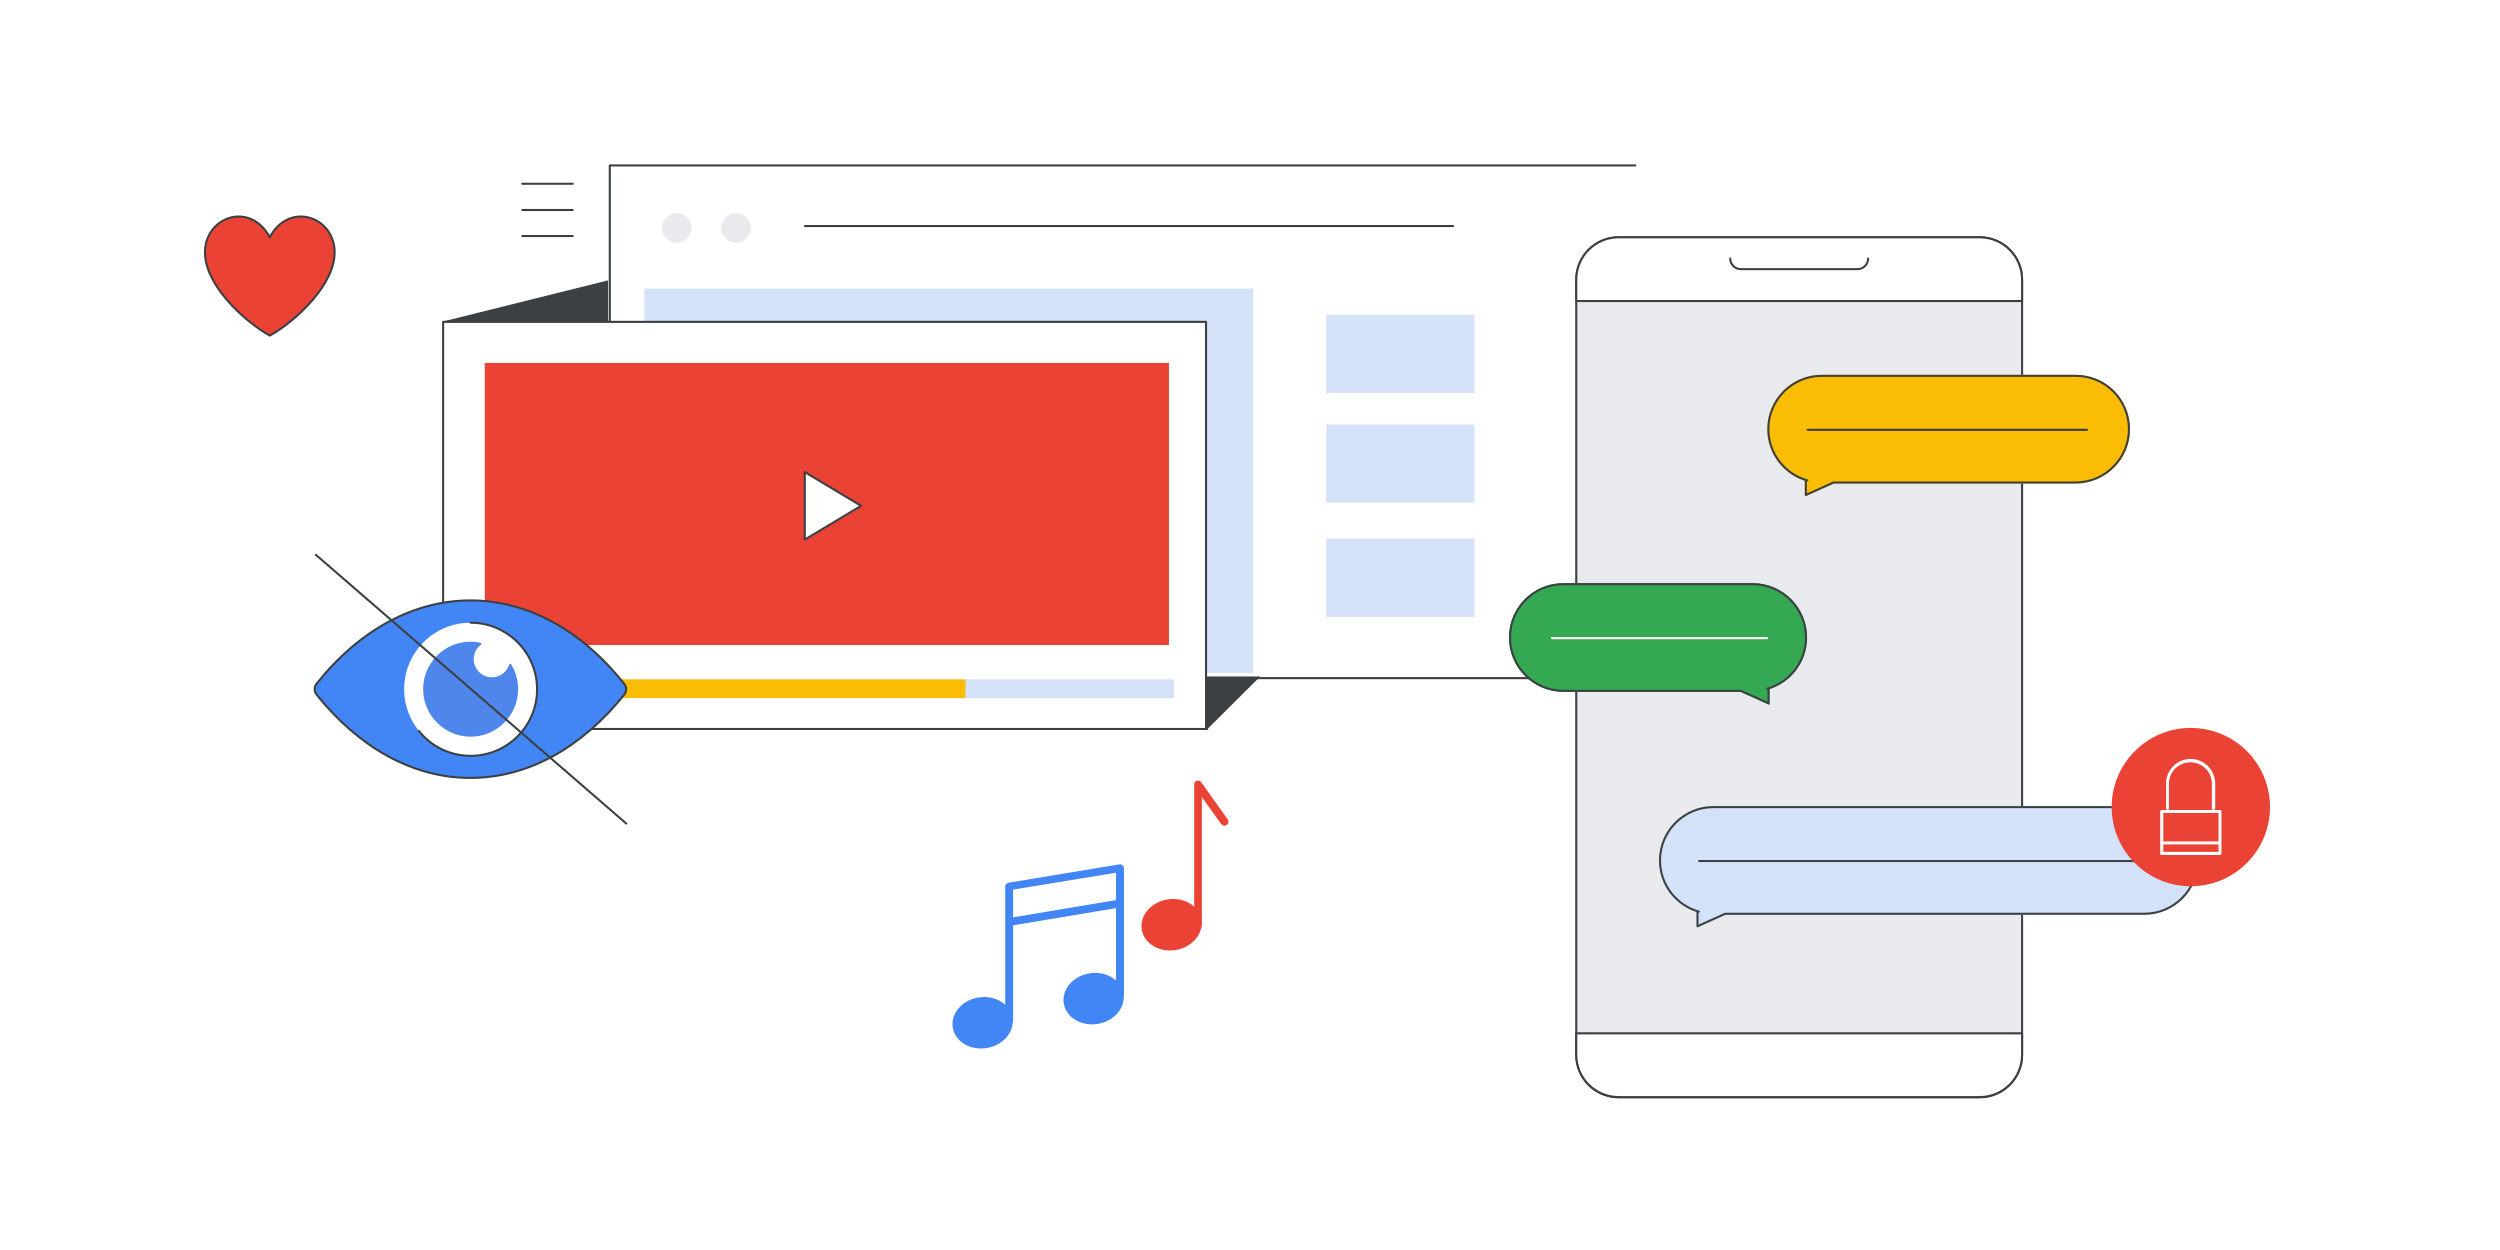 <?xml version="1.0" encoding="utf-8"?>
<!-- Generator: Adobe Illustrator 24.0.0, SVG Export Plug-In . SVG Version: 6.00 Build 0)  -->
<svg version="1.1" id="Layer_1" xmlns="http://www.w3.org/2000/svg" xmlns:xlink="http://www.w3.org/1999/xlink" x="0px" y="0px"
	 viewBox="0 0 1200 600" style="enable-background:new 0 0 1200 600;" xml:space="preserve">
<style type="text/css">
	.st0{fill:#FFFFFF;}
	.st1{fill:none;stroke:#3D4043;stroke-linecap:round;stroke-linejoin:round;}
	.st2{fill:#FFFFFF;stroke:#3D4043;stroke-linecap:round;stroke-linejoin:round;}
	.st3{fill:#E7E9EC;stroke:#E7E9EC;stroke-linecap:round;stroke-linejoin:round;}
	.st4{fill:#3D4043;stroke:#3D4043;stroke-linecap:round;stroke-linejoin:round;}
	.st5{fill:#F2BC42;stroke:#F2BC42;stroke-miterlimit:10;}
	.st6{fill:#EE8668;stroke:#3D4043;stroke-linecap:round;stroke-linejoin:round;stroke-miterlimit:10;}
	.st7{fill:#FBBC04;}
	.st8{fill:#EE8668;}
	.st9{fill:none;stroke:#3D4043;stroke-linecap:round;stroke-linejoin:round;stroke-miterlimit:10;}
	.st10{fill:#D4E2F9;stroke:#D4E2F9;stroke-linecap:round;stroke-linejoin:round;stroke-miterlimit:10;}
	.st11{fill:#D4E2F9;}
	.st12{fill:#7F3C1B;stroke:#3D4043;stroke-linecap:round;stroke-linejoin:round;stroke-miterlimit:10;}
	.st13{opacity:8.000000e-02;fill:#DEDEE4;}
	.st14{opacity:9.000000e-02;fill:#BABAC5;}
	.st15{opacity:0.22;fill:#DEDEE4;}
	.st16{opacity:8.000000e-02;fill:#303033;}
	.st17{opacity:0.17;fill:#BABAC5;}
	.st18{opacity:0.24;fill:#8C8C97;}
	.st19{opacity:9.000000e-02;fill:#303033;}
	.st20{opacity:0.13;fill:#BABAC5;}
	.st21{opacity:0.2;fill:#525258;}
	.st22{opacity:0.15;fill:#DEDEE4;}
	.st23{opacity:0.1;fill:#DEDEE4;}
	.st24{opacity:0.2;fill:#BABAC5;}
	.st25{opacity:8.000000e-02;fill:#8C8C97;}
	.st26{opacity:0.14;fill:#525258;}
	.st27{opacity:0.24;fill:#525258;}
	.st28{opacity:0.12;fill:#525258;}
	.st29{opacity:0.8;fill:#525258;}
	.st30{opacity:0.83;fill:#DEDEE4;}
	.st31{opacity:0.9;fill:#DEDEE4;}
	.st32{opacity:0.72;fill:#525258;}
	.st33{opacity:0.69;fill:#DEDEE4;}
	.st34{fill:#525258;}
	.st35{opacity:0.7;fill:#525258;}
	.st36{opacity:0.55;fill:#BABAC5;}
	.st37{opacity:0.51;fill:#BABAC5;}
	.st38{opacity:0.83;fill:#BABAC5;}
	.st39{opacity:0.89;fill:#BABAC5;}
	.st40{opacity:0.3;fill:#525258;}
	.st41{fill:#8C8C97;}
	.st42{opacity:5.000000e-02;fill:#DEDEE4;}
	.st43{opacity:0.21;fill:#8C8C97;}
	.st44{opacity:0.89;fill:#8C8C97;}
	.st45{fill:#303033;}
	.st46{fill:#BABAC5;}
	.st47{fill:#DEDEE4;}
	.st48{opacity:0.74;fill:#DEDEE4;}
	.st49{opacity:0.11;fill:#BABAC5;}
	.st50{opacity:0.5;fill:#BABAC5;}
	.st51{opacity:0.59;fill:#8C8C97;}
	.st52{opacity:0.1;fill:#303033;}
	.st53{opacity:0.88;fill:#DEDEE4;}
	.st54{opacity:0.61;fill:#BABAC5;}
	.st55{opacity:8.000000e-02;fill:#525258;}
	.st56{opacity:0.22;fill:#525258;}
	.st57{opacity:0.73;fill:#8C8C97;}
	.st58{opacity:0.86;fill:#BABAC5;}
	.st59{opacity:0.3;fill:#8C8C97;}
	.st60{opacity:0.71;fill:#8C8C97;}
	.st61{opacity:0.1;fill:#BABAC5;}
	.st62{opacity:0.25;fill:#BABAC5;}
	.st63{opacity:0.7;fill:#BABAC5;}
	.st64{opacity:0.15;fill:#525258;}
	.st65{opacity:0.58;fill:#8C8C97;}
	.st66{opacity:0.12;fill:#DEDEE4;}
	.st67{opacity:0.11;fill:#303033;}
	.st68{opacity:9.000000e-02;fill:#525258;}
	.st69{opacity:0.24;fill:#DEDEE4;}
	.st70{opacity:0.65;fill:#525258;}
	.st71{opacity:5.000000e-02;fill:#8C8C97;}
	.st72{opacity:0.64;fill:#525258;}
	.st73{opacity:0.22;fill:#8C8C97;}
	.st74{opacity:0.12;fill:#BABAC5;}
	.st75{opacity:0.65;fill:#BABAC5;}
	.st76{opacity:0.23;fill:#525258;}
	.st77{opacity:0.13;fill:#525258;}
	.st78{opacity:0.86;fill:#525258;}
	.st79{opacity:0.64;fill:#DEDEE4;}
	.st80{opacity:0.58;fill:#DEDEE4;}
	.st81{opacity:0.84;fill:#8C8C97;}
	.st82{opacity:0.69;fill:#8C8C97;}
	.st83{opacity:0.53;fill:#8C8C97;}
	.st84{opacity:0.68;fill:#525258;}
	.st85{opacity:0.65;fill:#8C8C97;}
	.st86{opacity:7.000000e-02;fill:#525258;}
	.st87{opacity:0.13;fill:#DEDEE4;}
	.st88{opacity:0.15;fill:#8C8C97;}
	.st89{opacity:5.000000e-02;fill:#BABAC5;}
	.st90{opacity:0.2;fill:#8C8C97;}
	.st91{opacity:7.000000e-02;fill:#BABAC5;}
	.st92{opacity:8.000000e-02;fill:#BABAC5;}
	.st93{opacity:6.000000e-02;fill:#DEDEE4;}
	.st94{opacity:0.16;fill:#BABAC5;}
	.st95{opacity:0.16;fill:#8C8C97;}
	.st96{fill:#F1B682;stroke:#3D4043;stroke-linecap:round;stroke-linejoin:round;}
	.st97{fill:#3D4043;stroke:#3D4043;stroke-linecap:round;stroke-linejoin:round;stroke-miterlimit:10;}
	.st98{fill:#F1B682;stroke:#3D4043;stroke-linecap:round;stroke-linejoin:round;stroke-miterlimit:10;}
	.st99{fill-rule:evenodd;clip-rule:evenodd;fill:#3D4043;}
	.st100{fill:#3D4043;}
	.st101{fill:#FFFFFF;stroke:#FFFFFF;stroke-linecap:round;stroke-linejoin:round;}
	.st102{fill:#4285F4;stroke:#4285F4;stroke-linecap:round;stroke-linejoin:round;stroke-miterlimit:10;}
	.st103{fill:#FFFFFF;stroke:#3D4043;stroke-linecap:round;stroke-linejoin:round;stroke-miterlimit:10;}
	.st104{fill:#D2E3FC;}
	.st105{fill:#E8EAED;}
	.st106{fill:none;stroke:#FFFFFF;stroke-linecap:round;stroke-linejoin:round;stroke-miterlimit:10;}
	.st107{fill:#FFFFFF;stroke:#BDC0C4;stroke-linecap:round;stroke-linejoin:round;stroke-miterlimit:10;}
	.st108{fill:none;stroke:#BDC0C4;stroke-linecap:round;stroke-linejoin:round;stroke-miterlimit:10;}
	.st109{fill:#E1A57D;stroke:#3D4043;stroke-linecap:round;stroke-linejoin:round;stroke-miterlimit:10;}
	.st110{fill:#E1A57D;}
	.st111{fill:none;stroke:#D4E2F9;stroke-linecap:round;stroke-linejoin:round;stroke-miterlimit:10;}
	.st112{fill:none;stroke:#3D4043;stroke-miterlimit:10;}
	.st113{fill:none;stroke:#D4E2F9;stroke-width:2;stroke-linecap:round;stroke-linejoin:round;stroke-miterlimit:10;}
	.st114{fill:#D4E2F9;stroke:#D4E2F9;stroke-width:0.92;stroke-linecap:round;stroke-linejoin:round;stroke-miterlimit:10;}
	.st115{fill:#FFFFFF;stroke:#3D4043;stroke-miterlimit:10;}
	.st116{fill:#3D4043;stroke:#3D4043;stroke-linecap:round;stroke-miterlimit:10;}
	.st117{fill:#4285F4;}
	.st118{fill:#FFFFFF;stroke:#FFFFFF;stroke-linecap:round;stroke-linejoin:round;stroke-miterlimit:10;}
	.st119{fill:#FFFFFF;stroke:#3D4043;}
	.st120{fill:#EA4335;}
	.st121{fill:#3C4043;}
	.st122{fill:none;stroke:#ABAEB2;stroke-miterlimit:10;}
	.st123{fill:none;stroke:#ABAEB2;stroke-miterlimit:10;stroke-dasharray:6.044,6.044;}
	.st124{fill:#F8E19C;stroke:#3D4043;stroke-miterlimit:10;}
	.st125{fill:#F8E19C;}
	.st126{fill:#EA4335;stroke:#3D4043;stroke-miterlimit:10;}
	.st127{fill:none;stroke:#3D4043;stroke-linecap:round;stroke-miterlimit:10;}
	.st128{fill:#80868B;}
	.st129{fill:none;stroke:#F2BC42;stroke-linecap:round;stroke-linejoin:round;stroke-miterlimit:10;}
	.st130{fill:none;stroke:#BDC0C4;stroke-linecap:round;stroke-linejoin:round;}
	.st131{fill:#D85040;stroke:#3D4043;stroke-linecap:round;stroke-linejoin:round;stroke-miterlimit:10;}
	.st132{fill:#97674E;stroke:#97674E;stroke-linecap:round;stroke-linejoin:round;}
	.st133{fill:#EABC5A;stroke:#3D4043;stroke-linecap:round;stroke-linejoin:round;stroke-miterlimit:10;}
	.st134{fill:#5785E3;stroke:#3D4043;stroke-linecap:round;stroke-linejoin:round;stroke-miterlimit:10;}
	.st135{clip-path:url(#SVGID_2_);}
	.st136{fill:#E7E9EC;}
	.st137{fill:#D79663;}
	.st138{fill:#34A853;stroke:#34A853;stroke-linecap:round;stroke-linejoin:round;stroke-miterlimit:10;}
	.st139{fill:#754438;stroke:#3D4043;stroke-miterlimit:10;}
	.st140{fill:#754438;stroke:#3D4043;stroke-linecap:round;stroke-linejoin:round;stroke-miterlimit:10;}
	.st141{fill:#3D4043;stroke:#3D4043;stroke-miterlimit:10;}
	.st142{fill:#754438;stroke:#3D4043;stroke-linejoin:round;stroke-miterlimit:10;}
	.st143{fill:#E0E1E5;}
	.st144{fill:#EA4335;stroke:#EA4335;stroke-linecap:round;stroke-linejoin:round;stroke-miterlimit:10;}
	.st145{fill:none;stroke:#3D4043;stroke-miterlimit:10;stroke-dasharray:5.042,8.067;}
	.st146{fill:none;stroke:#3D4043;stroke-miterlimit:10;stroke-dasharray:3.095,4.952;}
	.st147{fill:none;stroke:#3D4043;stroke-miterlimit:10;stroke-dasharray:4.94,7.904;}
	.st148{fill:none;stroke:#3D4043;stroke-miterlimit:10;stroke-dasharray:5,8;}
	.st149{fill:none;stroke:#3D4043;stroke-miterlimit:10;stroke-dasharray:4.925,7.88;}
	.st150{fill:none;stroke:#3D4043;stroke-miterlimit:10;stroke-dasharray:4.945,7.913;}
	.st151{fill:#F0F0F0;}
	.st152{fill:#FFFFFF;stroke:#3D4043;stroke-linejoin:round;}
	.st153{fill:#D2D2D2;}
	.st154{fill:none;stroke:#3C4043;stroke-linecap:round;stroke-linejoin:round;stroke-miterlimit:10;}
	.st155{fill:#E8EAED;stroke:#E8EAED;stroke-linecap:round;stroke-linejoin:round;stroke-miterlimit:10;}
	.st156{fill:#34A853;}
	.st157{fill:#F2BC42;}
	.st158{fill:#FFFFFF;stroke:#3C4043;stroke-linecap:round;stroke-linejoin:round;stroke-miterlimit:10;}
	.st159{fill:#F5F8FD;stroke:#3D4043;stroke-linejoin:round;}
	.st160{fill:#3C4043;stroke:#3C4043;stroke-linecap:round;stroke-linejoin:round;stroke-miterlimit:10;}
	.st161{clip-path:url(#SVGID_4_);fill:#3C4043;stroke:#3C4043;stroke-linecap:round;stroke-linejoin:round;stroke-miterlimit:10;}
	
		.st162{fill-rule:evenodd;clip-rule:evenodd;fill:#4285F4;stroke:#4285F4;stroke-linecap:round;stroke-linejoin:round;stroke-miterlimit:10;}
	
		.st163{fill-rule:evenodd;clip-rule:evenodd;fill:none;stroke:#3D4043;stroke-linecap:round;stroke-linejoin:round;stroke-miterlimit:10;}
	.st164{fill-rule:evenodd;clip-rule:evenodd;fill:#FFFFFF;}
	.st165{fill:#E7E9EC;stroke:#3D4043;stroke-linecap:round;stroke-linejoin:round;stroke-miterlimit:10;}
	.st166{fill:#E7E9EC;stroke:#E7E9EC;stroke-linecap:round;stroke-linejoin:round;stroke-miterlimit:10;}
	.st167{fill:#BDC0C4;stroke:#BDC0C4;stroke-linecap:round;stroke-linejoin:round;stroke-miterlimit:10;}
	.st168{fill:none;stroke:#58A45C;stroke-linecap:round;stroke-linejoin:round;stroke-miterlimit:10;}
	.st169{fill:#4E85EB;}
	.st170{fill:#FFFFFF;stroke:#3D4043;stroke-width:1.004;stroke-linecap:round;stroke-linejoin:round;stroke-miterlimit:10;}
	.st171{fill:#EEA38D;stroke:#3D4043;stroke-miterlimit:10;}
	.st172{fill:none;stroke:#3D4043;stroke-width:1.107;stroke-linecap:round;stroke-linejoin:round;stroke-miterlimit:10;}
	.st173{fill:#3D4043;stroke:#3D4043;stroke-width:1.107;stroke-linecap:round;stroke-linejoin:round;stroke-miterlimit:10;}
	.st174{fill:#FFFFFF;stroke:#3D4043;stroke-width:1.107;stroke-linecap:round;stroke-linejoin:round;stroke-miterlimit:10;}
	.st175{fill:none;stroke:#3D4043;}
	.st176{fill-rule:evenodd;clip-rule:evenodd;fill:#FFFFFF;stroke:#3D4043;stroke-linecap:round;stroke-linejoin:round;}
	.st177{fill-rule:evenodd;clip-rule:evenodd;fill:#34A853;}
	.st178{fill:#E8EAED;stroke:#3C4043;stroke-linecap:round;stroke-linejoin:round;stroke-miterlimit:10;}
	.st179{fill:none;stroke:#3D4043;stroke-width:1.004;stroke-linecap:round;stroke-linejoin:round;stroke-miterlimit:10;}
	.st180{fill-rule:evenodd;clip-rule:evenodd;fill:#FFFFFF;stroke:#3D4043;stroke-width:1.004;}
	
		.st181{fill-rule:evenodd;clip-rule:evenodd;fill:#FFFFFF;stroke:#3D4043;stroke-width:1.004;stroke-linecap:round;stroke-linejoin:round;}
	.st182{fill-rule:evenodd;clip-rule:evenodd;fill:#4E85EB;}
	.st183{fill:#D4E2F9;stroke:#D4E2F9;stroke-miterlimit:10;}
	.st184{fill:#EA4335;stroke:#3D4043;stroke-linecap:round;stroke-linejoin:round;stroke-miterlimit:10;}
	.st185{fill:#DFA68A;stroke:#3D4043;stroke-miterlimit:10;}
	.st186{fill:#DFA68A;stroke:#3D4043;stroke-linecap:round;stroke-linejoin:round;stroke-miterlimit:10;}
	.st187{fill:#DFA68A;stroke:#3D4043;stroke-linejoin:round;stroke-miterlimit:10;}
	.st188{fill:#FBBC04;stroke:#FBBC04;stroke-linecap:round;stroke-linejoin:round;stroke-miterlimit:10;}
	.st189{fill-rule:evenodd;clip-rule:evenodd;fill:#D2E3FC;}
	.st190{fill-rule:evenodd;clip-rule:evenodd;fill:#FFFFFF;stroke:#3D4043;}
	.st191{fill:none;stroke:#E7E9EC;stroke-linecap:round;stroke-linejoin:round;}
	.st192{fill:#EA4335;stroke:#EA4335;stroke-miterlimit:10;}
	.st193{fill:none;stroke:#FFFFFF;stroke-linecap:round;stroke-linejoin:round;}
	.st194{fill:none;stroke:#3D4043;stroke-linecap:round;}
	
		.st195{fill:#FFFFFF;filter:url(#Adobe_OpacityMaskFilter);stroke:#3D4043;stroke-linecap:round;stroke-linejoin:round;stroke-miterlimit:10;}
	.st196{mask:url(#mask0_1_);}
	.st197{fill:#E8EFFC;}
	.st198{fill:#F2BC42;stroke:#F2BC42;stroke-linecap:round;stroke-linejoin:round;stroke-miterlimit:10;}
	.st199{fill:#58A45C;stroke:#58A45C;stroke-linecap:round;stroke-linejoin:round;stroke-miterlimit:10;}
	.st200{fill-rule:evenodd;clip-rule:evenodd;fill:#3D4043;stroke:#3D4043;stroke-linejoin:round;}
	.st201{fill-rule:evenodd;clip-rule:evenodd;fill:#E8EAED;}
	.st202{fill-rule:evenodd;clip-rule:evenodd;fill:#EA4335;}
	
		.st203{fill-rule:evenodd;clip-rule:evenodd;fill:none;stroke:#3C4043;stroke-linecap:round;stroke-linejoin:round;stroke-miterlimit:10;}
	.st204{fill-rule:evenodd;clip-rule:evenodd;fill:#4285F4;}
	
		.st205{fill-rule:evenodd;clip-rule:evenodd;fill:#4E86EC;stroke:#4E86EC;stroke-linecap:round;stroke-linejoin:round;stroke-miterlimit:10;}
	.st206{fill:#34A853;stroke:#34A853;stroke-miterlimit:10;}
	.st207{fill:#4E85EB;stroke:#4E85EB;stroke-miterlimit:10;}
	.st208{fill:#D85040;stroke:#D85040;stroke-linejoin:round;}
	.st209{fill:#BDC0C4;stroke:#BDC0C4;stroke-linecap:round;stroke-linejoin:round;}
	.st210{fill:#3C4043;stroke:#3C4043;stroke-width:0.25;stroke-miterlimit:10;}
	.st211{fill:#FEEFC3;}
	.st212{fill:#202124;stroke:#202124;stroke-miterlimit:10;}
	.st213{fill:#8C5338;}
	.st214{fill:#D7BAAC;}
	.st215{fill:none;stroke:#FFFDFC;stroke-miterlimit:10;}
	.st216{fill:#F2F2F4;}
	.st217{fill:#E8EAED;stroke:#3C4043;stroke-miterlimit:10;}
	.st218{fill:#7B4C38;}
	.st219{fill:#EABFB0;}
	.st220{fill:#EFCABB;}
	.st221{opacity:0.6;fill:#804340;}
	.st222{fill:#4285F4;stroke:#3C4043;stroke-miterlimit:10;}
	.st223{opacity:0.6;}
	.st224{fill:#F2BC42;stroke:#3D4043;stroke-miterlimit:10;}
	.st225{fill:#2A2C32;}
	
		.st226{fill-rule:evenodd;clip-rule:evenodd;fill:#FFFFFF;stroke:#3C4043;stroke-linecap:round;stroke-linejoin:round;stroke-miterlimit:10;}
	
		.st227{fill-rule:evenodd;clip-rule:evenodd;fill:#3C4043;stroke:#3C4043;stroke-linecap:round;stroke-linejoin:round;stroke-miterlimit:10;}
	.st228{fill-rule:evenodd;clip-rule:evenodd;fill:#444343;}
	.st229{fill:#979CA3;}
	.st230{fill:#F7D575;}
	.st231{clip-path:url(#SVGID_12_);fill:#3C4043;stroke:#3C4043;stroke-linecap:round;stroke-linejoin:round;stroke-miterlimit:10;}
	.st232{fill:#D9DBDF;stroke:#D9DBDF;stroke-linecap:round;stroke-linejoin:round;stroke-miterlimit:10;}
	.st233{fill:#FFFFFF;stroke:#D85040;stroke-linecap:round;stroke-linejoin:round;stroke-miterlimit:10;}
	.st234{fill:#D9DBDF;}
	.st235{fill:#D4E2F9;stroke:#3D4043;stroke-miterlimit:10;}
	.st236{fill:none;stroke:#D9DBDF;stroke-linecap:round;stroke-linejoin:round;stroke-miterlimit:10;}
	.st237{fill:#34A853;stroke:#34A853;stroke-linecap:round;stroke-linejoin:round;}
	.st238{fill:#696C71;}
	
		.st239{fill-rule:evenodd;clip-rule:evenodd;fill:#34A853;stroke:#34A853;stroke-linecap:round;stroke-linejoin:round;stroke-miterlimit:10;}
	.st240{fill:#E0C1AB;}
	.st241{fill:#D6B096;}
	.st242{clip-path:url(#SVGID_14_);fill:#EA4335;stroke:#EA4335;}
	.st243{clip-path:url(#SVGID_14_);fill:#CA5A46;}
	.st244{clip-path:url(#SVGID_14_);fill:none;stroke:#3C4043;stroke-linecap:round;stroke-linejoin:round;stroke-miterlimit:10;}
	.st245{fill:#CA8F6B;}
	.st246{fill:#EA4335;stroke:#EA4335;stroke-linecap:round;stroke-linejoin:round;}
	.st247{clip-path:url(#SVGID_16_);fill:#617FBA;}
	.st248{clip-path:url(#SVGID_16_);fill:#D2E3FC;}
	.st249{clip-path:url(#SVGID_16_);fill:none;stroke:#3C4043;stroke-linecap:round;stroke-linejoin:round;stroke-miterlimit:10;}
	.st250{fill:#DD5B52;stroke:#3D4043;stroke-miterlimit:10;}
	.st251{fill:#D18A68;stroke:#3D4043;stroke-linecap:round;stroke-linejoin:round;stroke-miterlimit:10;}
</style>
<rect x="-6" y="-6" class="st0" width="1212" height="612"/>
<g>
	<g>
		<path class="st118" d="M785,79.4H304.6v243.2H785V79.4z"/>
		<path class="st0" d="M292.7,174.3V79.4H785"/>
		<path class="st9" d="M292.7,174.3V79.4H785"/>
		<path class="st183" d="M601,139.1H309.8v183.4H601V139.1z"/>
		<path class="st183" d="M707.2,151.6h-70.1v36.5h70.1V151.6z"/>
		<path class="st183" d="M707.2,204.3h-70.1v36.5h70.1V204.3z"/>
		<path class="st183" d="M707.2,259.1h-70.1v36.5h70.1V259.1z"/>
		<path class="st105" d="M324.8,116.5c3.9,0,7.1-3.2,7.1-7.1c0-3.9-3.2-7.1-7.1-7.1c-3.9,0-7.1,3.2-7.1,7.1
			C317.7,113.3,320.9,116.5,324.8,116.5z"/>
		<path class="st105" d="M353.3,116.5c3.9,0,7.1-3.2,7.1-7.1c0-3.9-3.2-7.1-7.1-7.1c-3.9,0-7.1,3.2-7.1,7.1
			C346.1,113.3,349.3,116.5,353.3,116.5z"/>
		<path class="st9" d="M577.4,325.5H785v-83"/>
		<path class="st9" d="M386.4,108.5h311.1"/>
		<path class="st9" d="M250.7,88.2h24.2"/>
		<path class="st9" d="M250.7,100.8h24.2"/>
		<path class="st9" d="M250.7,113.3h24.2"/>
		<path class="st141" d="M578.9,349.9l24.8-24.7H577C577,325.2,581.2,352.2,578.9,349.9z"/>
		<path class="st141" d="M212.7,154.8l78.7-19.6v19.6C291.3,154.7,214.3,154.3,212.7,154.8z"/>
		<path class="st103" d="M578.9,154.5H212.7v195.4h366.2V154.5z"/>
		<path class="st11" d="M563.4,326.1H226.3v9h337.2V326.1z"/>
		<path class="st7" d="M463.4,326.1H226.3v9h237.1V326.1z"/>
		<path class="st120" d="M561.1,174.2H232.7v135.4h328.4V174.2z"/>
	</g>
	<path class="st158" d="M413.3,242.8l-27-16.2v32.4L413.3,242.8z"/>
	<g>
		<g>
			<rect x="756.9" y="143.7" class="st201" width="213.7" height="352.7"/>
			<path class="st1" d="M777,113.9h173.2c11.3,0,20.4,9.1,20.4,20.4v372c0,11.3-9.1,20.4-20.4,20.4H777c-11.3,0-20.4-9.1-20.4-20.4
				v-372C756.6,123,765.7,113.9,777,113.9z"/>
			<path class="st2" d="M756.6,134.3c0-11.3,9.1-20.4,20.4-20.4h173.2c11.3,0,20.4,9.1,20.4,20.4v10.2h-214V134.3z"/>
			<path class="st2" d="M970.6,506.2c0,11.3-9.1,20.4-20.4,20.4H777c-11.3,0-20.4-9.1-20.4-20.4V496h214V506.2z"/>
			<path class="st1" d="M830.5,124.1L830.5,124.1c0,2.8,2.3,5.1,5.1,5.1h56c2.8,0,5.1-2.3,5.1-5.1l0,0"/>
		</g>
	</g>
	<g>
		<g>
			
				<ellipse transform="matrix(0.987 -0.159 0.159 0.987 -72.172 81.439)" class="st117" cx="471.9" cy="490.9" rx="14.5" ry="12.3"/>
		</g>
		<g>
			
				<ellipse transform="matrix(0.987 -0.159 0.159 0.987 -69.656 89.781)" class="st117" cx="525.2" cy="479.3" rx="14.5" ry="12.3"/>
		</g>
		<g>
			
				<ellipse transform="matrix(0.987 -0.159 0.159 0.987 -63.512 95.291)" class="st120" cx="562.6" cy="443.8" rx="14.5" ry="12.3"/>
		</g>
		<g>
			<path class="st117" d="M486.3,490.7h-3.8v-65.1c0-0.9,0.7-1.7,1.6-1.9l53.2-8.8c0.6-0.1,1.1,0.1,1.5,0.4c0.4,0.4,0.7,0.9,0.7,1.4
				v61.7h-3.8v-59.5l-49.4,8.1V490.7z"/>
		</g>
		<g>
			
				<rect x="483.1" y="436.8" transform="matrix(0.986 -0.165 0.165 0.986 -65.203 89.853)" class="st117" width="53.8" height="3.8"/>
		</g>
		<g>
			<path class="st120" d="M575.1,445.7c-1.1,0-1.9-0.9-1.9-1.9v-67.2c0-0.8,0.5-1.6,1.3-1.8c0.8-0.3,1.6,0,2.1,0.7l12.7,17.8
				c0.6,0.9,0.4,2-0.4,2.7c-0.9,0.6-2,0.4-2.7-0.4l-9.3-13v61.3C577,444.9,576.1,445.7,575.1,445.7z"/>
		</g>
	</g>
	<g>
		<path class="st202" d="M129.5,161.1c-12.4-6.9-31.9-24.9-31.1-40.9c0.8-16.5,21.9-23.5,31.1-6.3c9.1-17.2,30.3-10.2,31.1,6.3
			C161.4,136.2,141.9,154.2,129.5,161.1z"/>
		<path class="st203" d="M129.5,161.1c-12.4-6.9-31.9-24.9-31.1-40.9c0.8-16.5,21.9-23.5,31.1-6.3c9.1-17.2,30.3-10.2,31.1,6.3
			C161.4,136.2,141.9,154.2,129.5,161.1z"/>
	</g>
	<g>
		<circle class="st0" cx="225.1" cy="333.9" r="37.5"/>
		<g>
			<path class="st204" d="M299.6,333.5c-20,24.9-45.7,39.9-73.8,39.9c-28.1,0-53.8-15-73.8-39.9c-1.3-1.6-1.3-3.8,0-5.4
				c42.5-53.2,105.2-53.2,147.5,0C300.9,329.7,300.9,331.9,299.6,333.5L299.6,333.5z M225.9,298.9c17.6,0,31.9,14.3,31.9,31.9
				c0,17.6-14.3,31.9-31.9,31.9c-17.6,0-31.9-14.3-31.9-31.9C194,313.2,208.2,298.9,225.9,298.9L225.9,298.9z"/>
			<path class="st163" d="M299.6,333.5c-20,24.9-45.7,39.9-73.8,39.9c-28.1,0-53.8-15-73.8-39.9c-1.3-1.6-1.3-3.8,0-5.4
				c42.5-53.2,105.2-53.2,147.5,0C300.9,329.7,300.9,331.9,299.6,333.5L299.6,333.5z M225.9,298.9L225.9,298.9
				c6.1,0,11.8,1.7,16.6,4.7 M201,350.9 M242.5,303.6c9.2,5.6,15.3,15.7,15.3,27.3c0,17.6-14.3,31.9-31.9,31.9
				c-10,0-19-4.6-24.8-11.9"/>
			<path class="st205" d="M225.9,308.5c1.6,0,3.2,0.2,4.7,0.5c-2.3,1.7-3.7,4.4-3.7,7.4c0,5.1,4.1,9.2,9.2,9.2
				c4.1,0,7.7-2.7,8.8-6.5c2.1,3.4,3.3,7.4,3.3,11.7c0,12.3-10,22.3-22.3,22.3c-12.3,0-22.3-10-22.3-22.3
				C203.6,318.5,213.6,308.5,225.9,308.5L225.9,308.5z"/>
		</g>
		<line class="st9" x1="151.6" y1="266.3" x2="300.6" y2="395.3"/>
	</g>
	<g>
		<path class="st188" d="M996.3,180.4H874.4c-14.1,0-25.6,11.5-25.6,25.6l0,0c0,11.7,7.9,21.6,18.7,24.6h-0.7v7l13.3-6h116.2
			c14.1,0,25.6-11.5,25.6-25.6l0,0C1021.9,191.8,1010.5,180.4,996.3,180.4z"/>
		<path class="st9" d="M996.3,180.4H874.4c-14.1,0-25.6,11.5-25.6,25.6l0,0c0,11.7,7.9,21.6,18.7,24.6h-0.7v7l13.3-6h116.2
			c14.1,0,25.6-11.5,25.6-25.6l0,0C1021.9,191.8,1010.5,180.4,996.3,180.4z"/>
		<line class="st1" x1="1001.8" y1="206.3" x2="867.6" y2="206.3"/>
	</g>
	<g>
		<path class="st183" d="M1029.3,387.4H822.4c-14.1,0-25.6,11.5-25.6,25.6l0,0c0,11.7,7.9,21.6,18.7,24.6h-0.7v7l13.3-6h201.2
			c14.1,0,25.6-11.5,25.6-25.6l0,0C1054.9,398.8,1043.5,387.4,1029.3,387.4z"/>
		<path class="st9" d="M1029.3,387.4H822.4c-14.1,0-25.6,11.5-25.6,25.6l0,0c0,11.7,7.9,21.6,18.7,24.6h-0.7v7l13.3-6h201.2
			c14.1,0,25.6-11.5,25.6-25.6l0,0C1054.9,398.8,1043.5,387.4,1029.3,387.4z"/>
		<line class="st1" x1="1034.8" y1="413.3" x2="815.6" y2="413.3"/>
	</g>
	<g>
		<path class="st206" d="M750.4,280.4h90.9c14.1,0,25.6,11.5,25.6,25.6l0,0c0,11.7-7.9,21.6-18.7,24.6h0.7v7l-13.3-6h-85.2
			c-14.1,0-25.6-11.5-25.6-25.6l0,0C724.8,291.8,736.3,280.4,750.4,280.4z"/>
		<path class="st9" d="M750.4,280.4h90.9c14.1,0,25.6,11.5,25.6,25.6l0,0c0,11.7-7.9,21.6-18.7,24.6h0.7v7l-13.3-6h-85.2
			c-14.1,0-25.6-11.5-25.6-25.6l0,0C724.8,291.8,736.3,280.4,750.4,280.4z"/>
		<line class="st193" x1="744.9" y1="306.3" x2="848.2" y2="306.3"/>
	</g>
	<g>
		<circle class="st120" cx="1051.6" cy="387.4" r="38"/>
		<g>
			<g>
				<g>
					<path class="st0" d="M1062.4,388.8c-0.4,0-0.7-0.3-0.7-0.7v-11.9c0-5.7-4.6-10.3-10.3-10.3c-5.7,0-10.3,4.6-10.3,10.3V388
						c0,0.4-0.3,0.7-0.7,0.7c-0.4,0-0.7-0.3-0.7-0.7v-11.9c0-6.5,5.3-11.8,11.8-11.8c6.5,0,11.8,5.3,11.8,11.8V388
						C1063.1,388.5,1062.8,388.8,1062.4,388.8z"/>
				</g>
				<g>
					<path class="st0" d="M1065.6,410.4h-28c-0.4,0-0.7-0.3-0.7-0.7v-20.2c0-0.4,0.3-0.7,0.7-0.7h28c0.4,0,0.7,0.3,0.7,0.7v20.2
						C1066.3,410,1066,410.4,1065.6,410.4z M1038.4,408.9h26.5v-18.7h-26.5V408.9z"/>
				</g>
			</g>
			<g>
				<path class="st0" d="M1065.1,405.3h-26.8c-0.4,0-0.7-0.3-0.7-0.7s0.3-0.7,0.7-0.7h26.8c0.4,0,0.7,0.3,0.7,0.7
					S1065.5,405.3,1065.1,405.3z"/>
			</g>
		</g>
	</g>
</g>
</svg>
